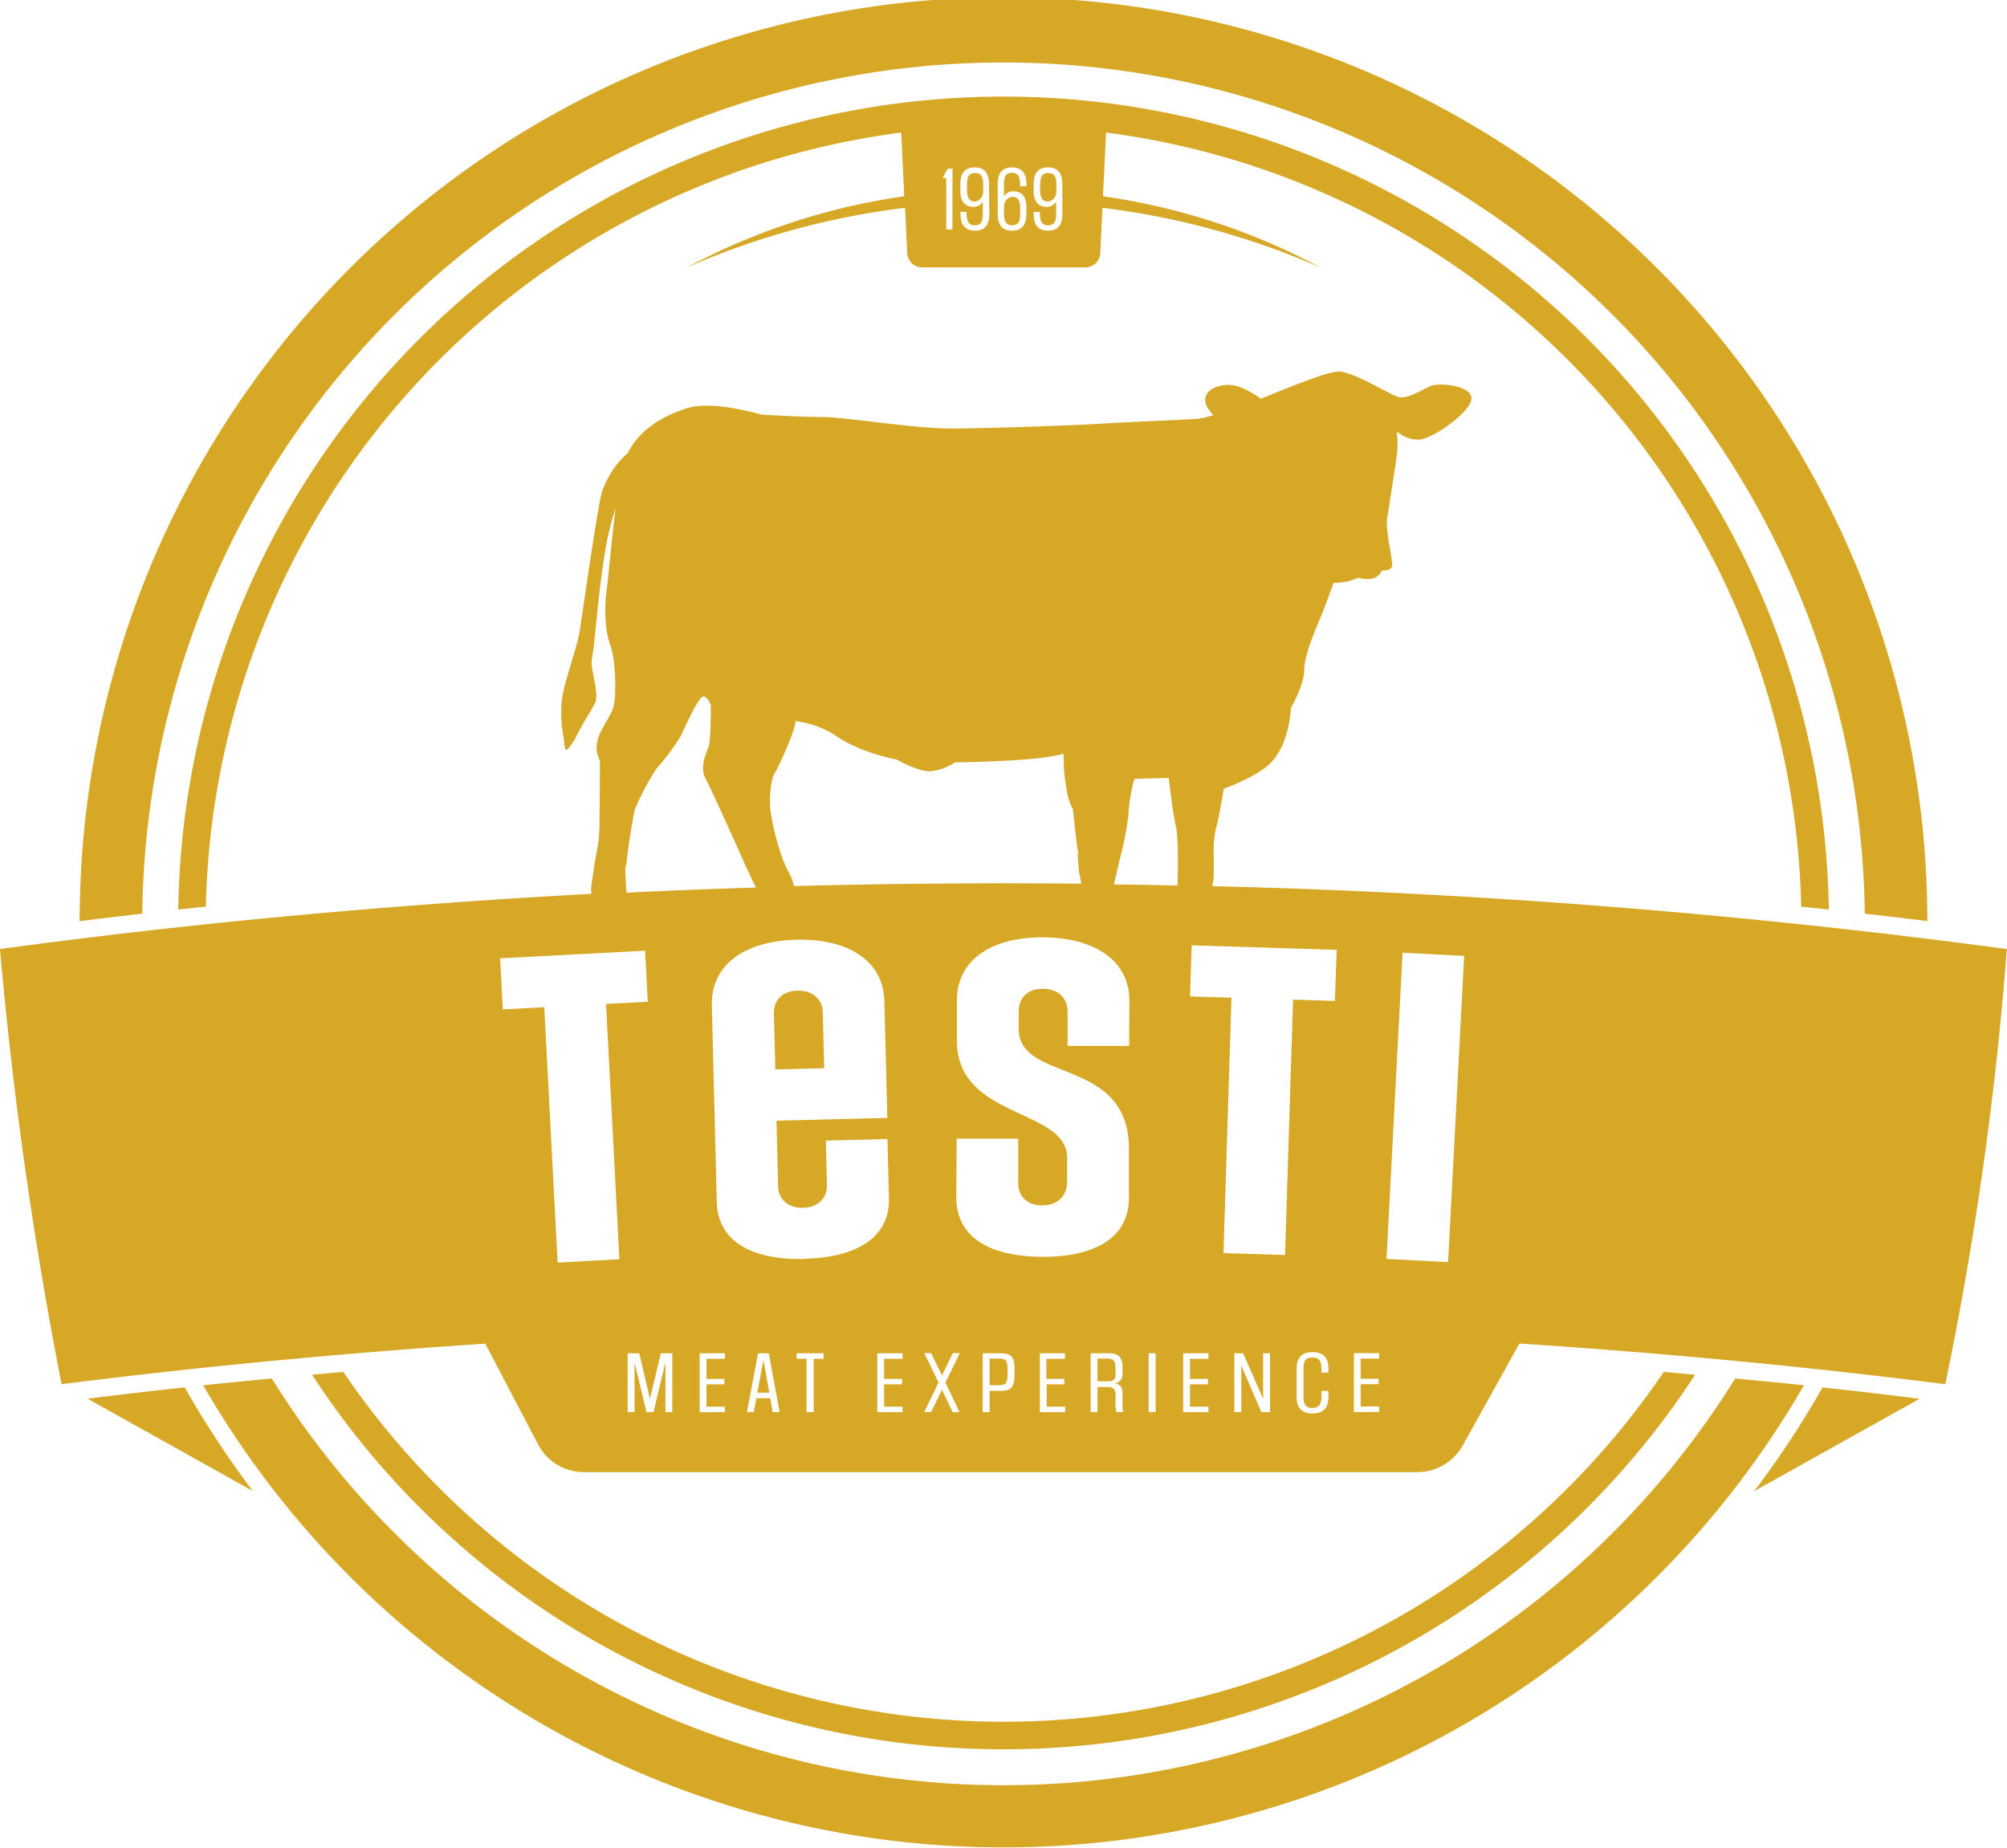 <svg xmlns="http://www.w3.org/2000/svg" viewBox="0 0 325.98 300.11"><defs><style>.cls-1{fill:#d7a825;}</style></defs><g id="Livello_2" data-name="Livello 2"><g id="Livello_1-2" data-name="Livello 1"><path class="cls-1" d="M170.25,28.1c-1.12,0-1.31.83-1.31,2v.78c0,1.5.57,1.85,1.21,1.85s1.43-.53,1.43-1.68v-1C171.58,29,171.43,28.1,170.25,28.1Z"/><path class="cls-1" d="M158.37,28.1c-1.12,0-1.31.83-1.31,2v.78c0,1.5.57,1.85,1.2,1.85s1.43-.53,1.43-1.68v-1C159.69,29,159.55,28.1,158.37,28.1Z"/><path class="cls-1" d="M163.07,34.59c0,1,.14,2,1.32,2s1.31-.84,1.31-2v-.77c0-1.5-.57-1.85-1.2-1.85s-1.43.52-1.43,1.68Z"/><path class="cls-1" d="M162.28,220.67h-1.55V225h1.55c1.18,0,1.37-.43,1.37-1.87v-.58C163.65,221.09,163.46,220.67,162.28,220.67Z"/><path class="cls-1" d="M181.18,222.25c0-1.19-.31-1.58-1.35-1.58h-1.57v3.69h1.64c1,0,1.28-.3,1.28-1.17Z"/><polygon class="cls-1" points="123 226.2 124.95 226.2 124 220.88 123 226.2"/><path class="cls-1" d="M196.9,143.93a8.85,8.85,0,0,0,.24-1.83l0-1.86h0c0-.43,0-.84,0-1.25v-.06h0a16.72,16.72,0,0,1,.37-4.45c.4-1.11,1.26-6.38,1.26-6.38s5-1.76,7.33-3.92c3.42-3.12,3.57-9.19,3.57-9.19s2.16-3.71,2.16-6.13,1.95-6.93,2.66-8.58,2.11-5.62,2.11-5.62a8.84,8.84,0,0,0,4-.83,4.68,4.68,0,0,0,2.46.1,2.24,2.24,0,0,0,1.4-1.27s1.6.15,1.66-.89-1.16-5.72-.79-7.82,1.18-7.58,1.49-9.55a16.85,16.85,0,0,0,.06-4.31,5.41,5.41,0,0,0,3.53,1.32c2.15,0,8.58-4.53,8.58-6.69s-5.23-2.56-6.52-2.06-3.67,2.11-5.13,1.86-7.38-4.17-9.94-4.17c-2,0-9.22,3.07-12.61,4.41-1.54-1.08-3.56-2.24-5.16-2.24-3,0-4.78,1.75-3.42,3.81a9.29,9.29,0,0,0,.85,1.1,13.51,13.51,0,0,1-2.71.61c-2.35.15-11.8.54-16,.8s-18.17.76-24.05.76-17.12-1.87-20.79-1.87-9.89-.39-9.89-.39-8-2.42-12.16-1c-3.19,1.08-7.28,2.93-9.5,7.25a14.47,14.47,0,0,0-4.26,6.58c-.79,3.14-3.05,19.17-3.52,22.17s-2.35,7.72-2.92,11.26a22.38,22.38,0,0,0,.27,6.2c.15.59.13,2,.42,2s.88-.91,1.37-1.6c1.15-2.53,2.89-5,3.36-6.09.69-1.66-.91-5.69-.54-7.12s1.13-11.56,2-16.48a46.17,46.17,0,0,1,1.84-7.92c-.78,6.37-1.28,12.33-1.49,13.64-.25,1.61-.35,6,.6,8.44s1,8.25.61,9.94c-.7,2.71-4.11,5.43-2.26,8.94,0,0,0,5.48-.08,9.42a2,2,0,0,0-.14.25l0,.08.16-.32c0,1.66-.09,3.05-.17,3.63-.11.84-.39,2.2-.64,3.67l-.33,2.26L96,144.18a8.24,8.24,0,0,0,.07,1C62.68,147,30.49,150,0,154.15a674,674,0,0,0,10,70.68c22.15-2.81,45.15-5,68.82-6.59l8.65,16.51A8.39,8.39,0,0,0,95,239.11H230.1a8.45,8.45,0,0,0,7.4-4.19l9.29-16.7c23.79,1.57,46.91,3.78,69.17,6.61a557.81,557.81,0,0,0,10-70.68A1188.53,1188.53,0,0,0,196.9,143.93Zm-71-18.5c.5-.7,3.26-6.73,3.31-8.29a15.28,15.28,0,0,1,6.57,2.37c3.87,2.76,9.85,3.86,9.85,3.86s3.37,1.91,5.38,1.91a8.63,8.63,0,0,0,4.11-1.46s13.56-.1,17.63-1.4a35.52,35.52,0,0,0,.2,3.94l.33,2.12a9.74,9.74,0,0,0,1,3s.5,5.28.9,7.42c-.06-.11-.12-.19-.18-.29l.26,3.07a15.15,15.15,0,0,1,.35,1.85q-6.3-.06-12.65-.06-17.19,0-34,.45a9.22,9.22,0,0,0-.89-2.34c-1.36-2.26-2.92-8.44-3-10.84S125.4,126.13,125.9,125.43Zm-24.28,16.65-.05,0c0-.13,0-.27,0-.42l0-.74.14-.46c.34-3.31,1.21-8.24,1.41-9a40.73,40.73,0,0,1,3.52-6.63,37.81,37.81,0,0,0,4-5.38c.51-1.15,2.82-6.28,3.57-6.32s1.25,1.45,1.25,1.45,0,5.62-.35,6.63-1.55,3.32-.5,5.28c.47.87,1.62,3.35,2.83,6l.23.51h0c1.3,2.85,2.6,5.77,3.15,7l.53,1.16,1.41,3q-10.6.33-21,.83c-.09-1-.15-1.84-.15-2.44,0-.12,0-.3,0-.44l.05.06Zm-11.05,63L88.4,163.6l-6.73.35-.44-8.29,23.55-1.24.43,8.29-6.78.36,2.17,41.45Zm18.62,24.29h-1.11v-8.09l-1.94,8.09H105l-1.94-8.09v8.09h-1.12v-9.56h1.89l1.74,7.4,1.76-7.4h1.87Zm8.55-8.67h-3v3.27h2.92v.88h-2.92v3.63h3v.89h-4.1v-9.56h4.1Zm7.76,8.67-.39-2.26h-2.27l-.41,2.26h-1.11l1.81-9.56h1.74l1.76,9.56Zm8.28-8.67h-1.62v8.67H131v-8.67h-1.61v-.89h4.36Zm-3.11-16.22c-8.54.21-14.09-2.84-14.25-9.27l-.8-31.93c-.16-6.44,5.16-10.42,13.7-10.64s14.16,3.5,14.32,9.94l.48,19-18,.45.26,10.58c0,2.11,1.6,3.63,4.06,3.57s3.93-1.6,3.88-3.71l-.18-7.21,10-.25.24,9.5C144.6,200.91,139.27,204.24,130.67,204.45Zm15.93,16.22h-3v3.27h2.92v.88h-2.92v3.63h3v.89h-4.11v-9.56h4.11Zm9.25,8.67h-1.12L153,225.72l-1.76,3.62h-1.12l2.32-4.78-2.32-4.78h1.12l1.76,3.63,1.77-3.63h1.12l-2.33,4.78Zm8.92-6.09c0,1.6-.24,2.63-2.18,2.63h-1.86v3.46h-1.12v-9.56h3c1.94,0,2.18,1,2.18,2.62Zm8.18-2.58h-3v3.27h2.92v.88H170v3.63h3v.89h-4.1v-9.56H173Zm8.36,8.67a6.56,6.56,0,0,1-.13-1.74v-1.16c0-1.12-.77-1.19-1.32-1.19h-1.6v4.09h-1.12v-9.56h3c1.9,0,2.18,1.05,2.18,2.33V223a1.57,1.57,0,0,1-1.19,1.74c1.15.2,1.19,1,1.19,1.78V228a5.38,5.38,0,0,0,.1,1.35Zm2.09-59.49-10,0,0-5.6c0-2.1-1.48-3.67-4-3.68s-3.92,1.48-3.93,3.59v2.94c0,8.84,18,4.42,17.89,19.58l0,7.88c0,6.43-5.52,9.6-14.12,9.55s-13.94-3.25-13.91-9.69l.05-9.5,10,0,0,7.21c0,2.11,1.43,3.62,3.89,3.63s4-1.54,4.05-3.65l0-4.09c0-8.12-18-6.22-17.89-19.09l0-6.5c0-6.43,5.46-10.26,14-10.21s14.06,3.91,14,10.35Zm4.3,59.49h-1.13v-9.56h1.13Zm3.58-86.78c0,.31,0,.74-.05,1.24-3.43-.07-6.86-.14-10.31-.18l.18-.78c.4-1.71.73-3.1.84-3.55a51.44,51.44,0,0,0,1.36-7.09c-.05-1.2.75-5.67,1-5.71s5.52-.16,5.52-.16.75,6.28,1.16,7.79S191.33,140.8,191.28,142.56Zm5,78.11h-3v3.27h2.92v.88h-2.92v3.63h3v.89h-4.1v-9.56h4.1Zm10,8.67h-1.41l-3.26-7.59v7.59h-1.13v-9.56h1.43l3.25,7.4v-7.4h1.12Zm9.48-6.42h-1.13v-.55c0-1-.15-1.91-1.46-1.91s-1.45.81-1.45,1.91v4.39c0,1.09.21,1.9,1.45,1.9s1.46-.9,1.46-1.9v-.87h1.13v1c0,1.93-1,2.66-2.58,2.66s-2.58-.73-2.58-2.66v-4.64c0-1.93,1-2.66,2.58-2.66s2.58.73,2.58,2.66Zm1.05-60.37-6.79-.22-1.3,41.49-10-.32,1.3-41.48-6.73-.21.26-8.3,23.56.74ZM224,220.67h-3v3.27h2.92v.88H221v3.63h3v.89h-4.1v-9.56H224ZM235.2,205l-10-.52,2.61-49.74,10,.52Z"/><path class="cls-1" d="M133.64,164.48c0-2.1-1.59-3.63-4.12-3.57s-3.87,1.6-3.82,3.71l.23,9.08,7.94-.2Z"/><path class="cls-1" d="M163,10.15A139.9,139.9,0,0,1,302.88,148.4q5.1.58,10.16,1.21a150.05,150.05,0,0,0-300.1,0Q18,149,23.11,148.4A139.9,139.9,0,0,1,163,10.15Z"/><path class="cls-1" d="M281.83,223.9a139.92,139.92,0,0,1-237.68,0Q38.54,224.44,33,225a150.1,150.1,0,0,0,260,0Q287.44,224.43,281.83,223.9Z"/><path class="cls-1" d="M292.55,147.27c1.49.15,3,.3,4.49.47a134.06,134.06,0,0,0-268.09,0c1.49-.17,3-.32,4.49-.47A129.61,129.61,0,0,1,146.38,21.53l.49,10.35a106.51,106.51,0,0,0-35.29,11.55A126.83,126.83,0,0,1,147,33.75l.35,7.35a2.44,2.44,0,0,0,2.44,2.33h26.48a2.44,2.44,0,0,0,2.44-2.33l.35-7.35a127.05,127.05,0,0,1,35.39,9.68,106.26,106.26,0,0,0-35.3-11.55l.5-10.35A129.61,129.61,0,0,1,292.55,147.27Zm-137.86-110h-1V28.92h-.48v-.29l.72-1.23h.78Zm6-2.54c0,2-.9,2.74-2.33,2.74S156,36.71,156,34.72v-.31h1v.18c0,1,.14,2,1.32,2s1.31-.84,1.31-2V32.77a1.71,1.71,0,0,1-1.57.82c-1,0-2.08-.55-2.08-2.55V29.93c0-2,.91-2.74,2.34-2.74s2.32.75,2.32,2.74Zm6-4.48h-1v-.18c0-1-.14-2-1.32-2s-1.31.83-1.31,2v1.83a1.71,1.71,0,0,1,1.57-.82c1,0,2.08.54,2.08,2.54v1.11c0,2-.91,2.74-2.34,2.74s-2.32-.75-2.32-2.74V29.93c0-2,.9-2.74,2.33-2.74s2.33.75,2.33,2.74Zm5.87,4.48c0,2-.91,2.74-2.34,2.74s-2.32-.75-2.32-2.74v-.31h1v.18c0,1,.14,2,1.32,2s1.32-.84,1.32-2V32.77a1.72,1.72,0,0,1-1.58.82c-1,0-2.07-.55-2.07-2.55V29.93c0-2,.9-2.74,2.33-2.74s2.33.75,2.33,2.74Z"/><path class="cls-1" d="M163,284.13a134,134,0,0,0,112.32-60.84c-1.7-.15-3.39-.31-5.09-.45a129.6,129.6,0,0,1-214.46,0c-1.7.14-3.39.3-5.08.45A133.94,133.94,0,0,0,163,284.13Z"/><path class="cls-1" d="M14.22,227.18l26.84,15A154.61,154.61,0,0,1,30,225.34Q22.05,226.21,14.22,227.18Z"/><path class="cls-1" d="M284.92,242.2l26.85-15q-7.84-1-15.76-1.84A151.73,151.73,0,0,1,284.92,242.2Z"/></g></g></svg>